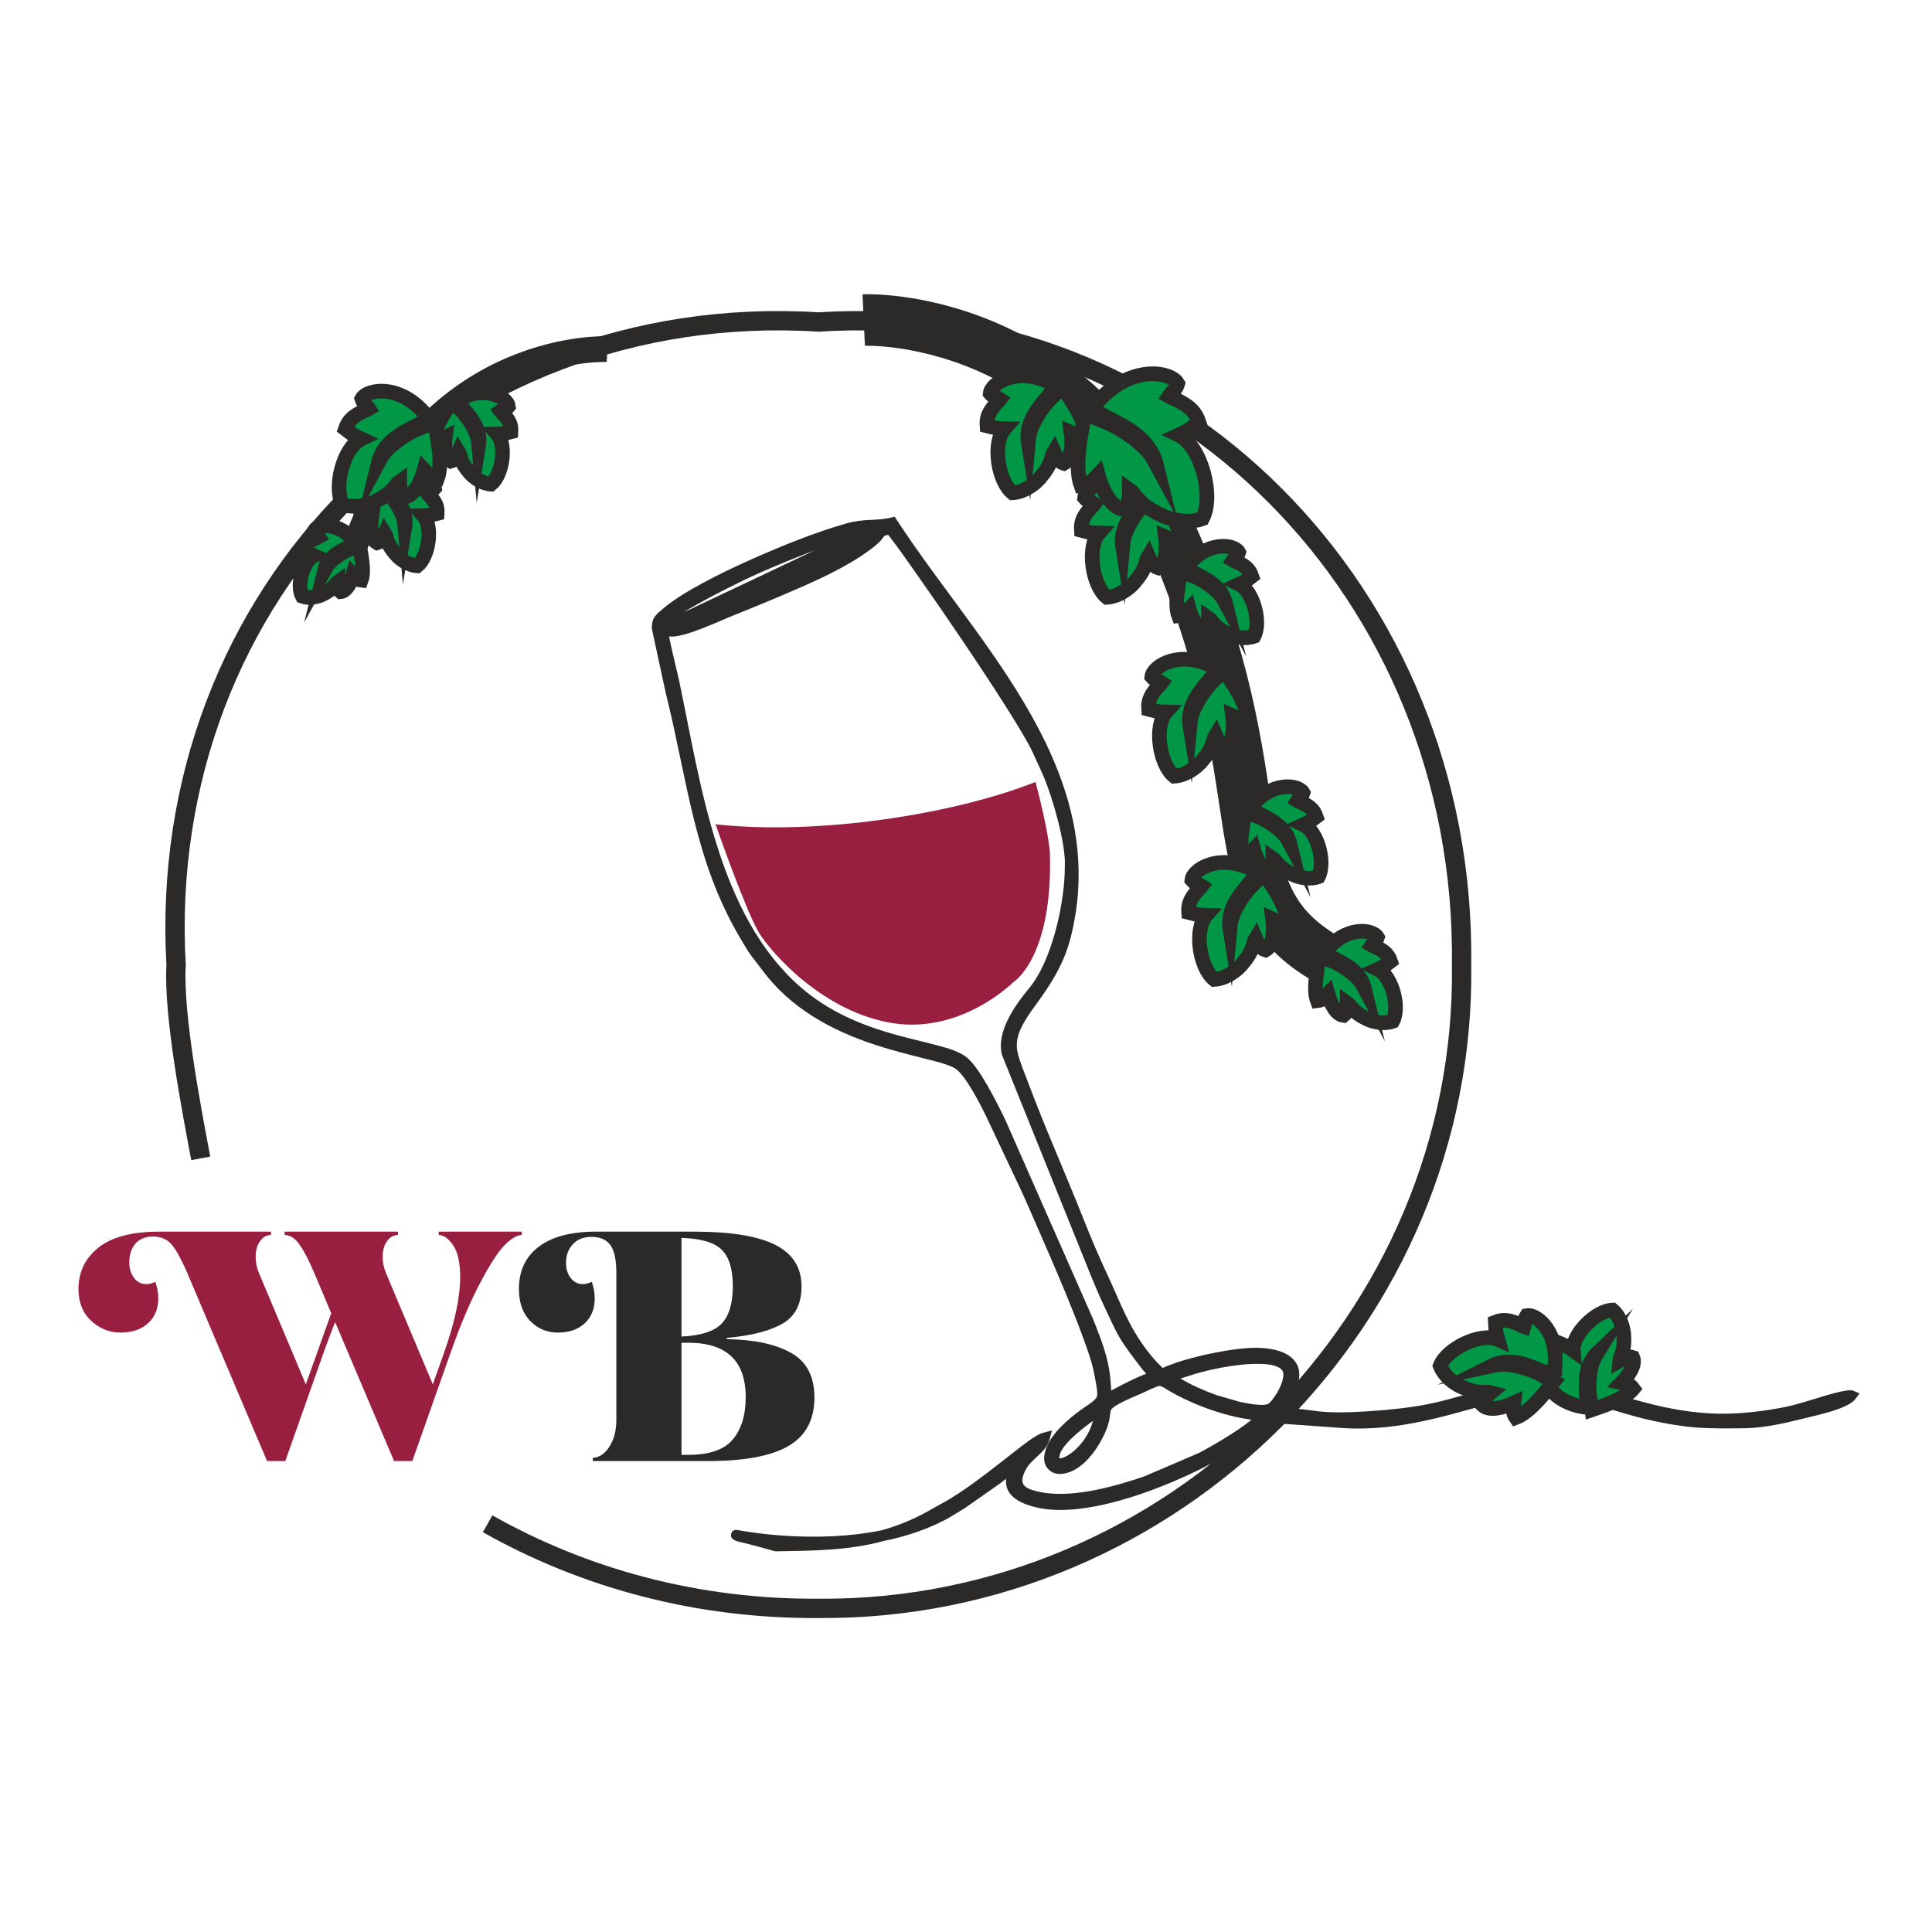 <svg width="100" height="100" viewBox="0 0 100 100" fill="none" xmlns="http://www.w3.org/2000/svg">
<path d="M10.391 59.956C9.938 57.555 8.961 52.512 9.115 49.958C8.021 30.671 23.217 15.465 42.383 16.667C60.706 15.465 75.902 30.671 75.651 49.958C75.902 68.186 60.706 83.392 42.383 83.249C36.096 83.296 30.236 81.692 25.238 78.87" stroke="#2B2A29" stroke-miterlimit="22.926"/>
<path fill-rule="evenodd" clip-rule="evenodd" d="M45.764 79.756C43.931 80.259 42.046 80.266 40.159 80.294L40.117 80.295L40.078 80.284C39.563 80.138 39.047 79.996 38.528 79.864C38.326 79.812 37.777 79.761 37.842 79.418C37.901 79.109 38.167 79.193 38.338 79.223C38.496 79.25 38.654 79.276 38.812 79.299C39.374 79.382 39.941 79.442 40.507 79.482C42.203 79.602 43.965 79.546 45.634 79.207C46.32 79.017 46.98 78.76 47.617 78.442C47.987 78.256 48.339 78.039 48.704 77.844C49.335 77.508 49.942 77.09 50.519 76.668C51.223 76.155 51.9 75.611 52.588 75.077C52.901 74.835 53.606 74.263 53.979 74.164L54.451 74.038L54.325 74.509C54.146 75.18 53.393 75.496 53.099 76.057C52.722 76.775 52.936 77.013 53.681 77.194C55.357 77.601 57.597 76.97 59.197 76.431L62.04 75.213C62.598 74.927 64.04 74.1 64.784 73.482C63.321 73.309 61.485 72.6 60.364 71.897C60.282 71.846 60.114 71.738 60.013 71.738C59.876 71.736 59.224 72.067 59.074 72.131C58.839 72.231 57.594 72.728 57.498 72.994C57.463 73.092 57.455 73.275 57.438 73.383C57.39 73.681 57.294 73.955 57.166 74.227C56.843 74.912 56.347 75.644 55.684 76.04C55.275 76.284 54.672 76.444 54.284 76.07C53.887 75.688 54.056 75.079 54.29 74.66C54.711 73.908 55.544 73.24 56.247 72.766C56.393 72.668 56.713 72.46 56.776 72.284C56.849 72.079 56.676 71.344 56.638 71.121C56.541 70.562 56.307 69.918 56.115 69.385C55.822 68.571 55.499 67.766 55.17 66.966C54.661 65.731 54.128 64.507 53.592 63.283C53.31 62.64 53.035 61.995 52.734 61.36L51.009 57.708C50.705 57.096 50.003 55.719 49.483 55.333C49.186 55.112 48.354 54.918 47.989 54.825C47.086 54.595 46.192 54.374 45.306 54.083C43.016 53.33 40.903 52.178 39.446 50.2C39.27 49.962 39.088 49.737 38.911 49.504C38.7 49.226 38.51 48.883 38.331 48.584C35.93 44.567 35.57 40.306 34.462 35.882L33.745 32.569L33.743 32.546C33.713 31.972 33.982 31.784 34.367 31.465C34.955 30.977 35.679 30.556 36.349 30.192C37.203 29.728 38.088 29.308 38.977 28.914C40.505 28.238 42.201 27.548 43.809 27.093C44.256 26.966 44.64 26.926 45.098 26.908C45.453 26.893 45.767 26.872 46.115 26.791L46.307 26.746L46.415 26.911C47.642 28.786 49.017 30.569 50.332 32.383C53.814 37.189 56.967 42.294 55.432 48.47C55.127 49.697 54.576 50.657 53.853 51.675C53.433 52.268 52.791 53.06 52.658 53.784C52.609 54.046 52.622 54.301 52.69 54.559C52.819 55.053 53.028 55.526 53.205 56.003C54.105 58.42 55.163 60.766 56.108 63.163C56.487 64.123 56.895 65.072 57.331 66.006C57.994 67.426 58.389 68.604 59.357 69.88C59.619 70.225 59.875 70.516 60.181 70.806C61.378 70.252 63.812 69.756 65.018 69.761C66.732 69.77 67.873 70.56 66.889 72.315C66.782 72.506 66.68 72.662 66.543 72.832C66.532 72.845 66.521 72.858 66.51 72.87C67.005 72.894 67.526 72.949 67.989 73.018C68.888 73.153 69.976 73.103 70.884 73.043C71.906 72.974 73.016 72.864 74.02 72.657C75.183 72.418 76.323 72.014 77.487 71.749C78.808 71.448 80.157 71.3 81.496 71.591C82.296 71.765 83.076 71.996 83.86 72.23C85.46 72.707 86.866 73.067 88.549 73.158C89.817 73.226 91.183 73.069 92.424 72.821C92.92 72.722 93.453 72.547 93.941 72.403C94.275 72.305 95.618 71.858 95.918 71.982L96.25 72.119L96.037 72.409C95.66 72.924 94.023 73.254 93.387 73.414C92.452 73.65 91.299 73.913 90.336 73.925C89.478 73.935 88.608 73.952 87.753 73.884C87.011 73.825 86.287 73.697 85.56 73.541C83.051 73.003 81.154 71.905 78.473 72.376C77.102 72.617 75.756 73.058 74.403 73.389C72.797 73.781 71.242 74.011 69.579 73.921L66.304 73.687L66.294 73.686C66.159 73.667 65.943 73.637 65.811 73.689C65.683 73.74 65.506 73.907 65.401 73.996C65.071 74.278 64.736 74.531 64.374 74.772C61.917 76.404 56.617 78.73 53.662 78.028C52.953 77.86 52.041 77.517 52.069 76.639C52.07 76.604 52.072 76.57 52.076 76.537C51.992 76.603 51.908 76.671 51.824 76.738L51.817 76.744L49.926 78.07L49.917 78.076C49.579 78.277 49.251 78.496 48.901 78.677C47.917 79.189 46.849 79.534 45.764 79.756V79.756ZM45.969 27.68C45.89 27.699 45.809 27.722 45.774 27.74C45.721 27.801 45.675 27.88 45.616 27.947C45.447 28.138 45.229 28.311 45.025 28.462C43.788 29.38 42.195 30.081 40.781 30.688C39.797 31.111 38.807 31.517 37.813 31.915C37.223 32.151 35.346 33.047 34.631 32.943C34.699 33.301 34.796 33.709 34.832 33.868C34.946 34.375 35.079 34.885 35.185 35.393C36.275 40.613 37.185 47.365 41.404 51.065C42.871 52.352 44.578 53.068 46.437 53.579C47.152 53.776 47.876 53.933 48.59 54.127C49.062 54.255 49.688 54.436 50.067 54.754C50.723 55.303 51.636 57.133 52.03 57.955L56.578 68.277C57.14 69.692 57.46 70.526 57.515 71.976C58.069 71.679 58.751 71.319 59.328 71.106C59.234 71.004 59.142 70.899 59.05 70.776C58.676 70.279 58.247 69.745 57.936 69.206C57.647 68.706 57.404 68.133 57.153 67.611C56.922 67.129 56.721 66.635 56.509 66.137L51.862 54.601L51.857 54.582C51.562 53.383 52.557 52.006 53.278 51.135C54.468 49.698 55.12 46.683 55.116 44.842V44.834L55.116 44.826C55.177 43.682 54.466 41.216 53.996 40.141C53.825 39.75 53.641 39.366 53.468 38.977C53.328 38.664 53.143 38.347 52.97 38.051C52.698 37.584 52.412 37.124 52.124 36.667C51.381 35.491 50.61 34.33 49.832 33.177C49.047 32.013 48.251 30.856 47.442 29.709C46.968 29.036 46.48 28.33 45.969 27.68V27.68ZM35.372 31.701C35.448 31.666 35.523 31.632 35.593 31.597L42.164 28.488C41.946 28.57 41.749 28.647 41.583 28.712C40.414 29.17 39.19 29.68 38.067 30.243C37.698 30.428 36.289 31.125 35.372 31.701V31.701ZM61.104 71.352C61.694 71.709 62.293 71.963 62.97 72.213L64.174 72.561C64.478 72.618 65.477 72.844 65.698 72.626C66.022 72.305 66.427 71.612 66.427 71.146C66.427 71.072 66.413 71.001 66.373 70.939C66.079 70.479 64.681 70.592 64.224 70.641C63.533 70.716 62.792 70.855 62.12 71.039C61.779 71.133 61.443 71.248 61.104 71.352V71.352ZM56.572 73.542C55.854 74.062 54.833 74.892 54.833 75.434C54.833 75.445 54.834 75.468 54.837 75.484C54.915 75.499 55.102 75.42 55.16 75.391C55.398 75.272 55.626 75.081 55.809 74.888C56.167 74.512 56.439 74.045 56.572 73.542V73.542Z" fill="#2B2A29"/>
<path fill-rule="evenodd" clip-rule="evenodd" d="M52.557 75.833L52.657 75.733L52.557 75.833ZM56.942 72.941C56.301 73.37 54.55 74.569 54.55 75.434C54.55 76.436 56.884 75.044 56.942 72.941ZM66.709 71.146C66.709 69.708 63.021 70.499 62.045 70.767C61.553 70.902 60.937 71.127 60.43 71.245C61.216 71.809 61.933 72.132 62.882 72.482L64.109 72.837C64.564 72.919 65.553 73.165 65.896 72.827C66.261 72.466 66.709 71.706 66.709 71.146V71.146ZM35.914 32.052L35.7 32.107L35.914 32.052ZM35.914 32.052L37.666 31.412C39.188 30.805 44.255 28.722 44.883 27.863C42.655 28.628 37.794 31.279 35.914 32.052V32.052ZM55.398 44.841C55.461 43.666 54.714 41.081 54.254 40.028C54.07 39.607 53.914 39.285 53.725 38.862C52.906 37.031 47.275 28.855 46.079 27.365C45.225 27.564 45.9 27.461 44.856 28.236C43.68 29.109 42.025 29.847 40.67 30.429C39.666 30.86 38.702 31.255 37.708 31.653C37.177 31.866 35.041 32.846 34.618 32.651C34.716 32.285 35.056 32.178 35.714 31.852L45.119 27.401C45.132 27.394 45.162 27.379 45.182 27.365C43.673 27.399 39.19 29.365 37.94 29.991C37.402 30.261 34.363 31.724 34.283 32.335C34.233 32.718 34.804 34.948 34.909 35.451C36.038 40.855 36.95 47.534 41.218 51.278C44.512 54.166 48.752 54.021 49.886 54.97C50.469 55.458 51.391 57.276 51.772 58.069L56.316 68.381C56.855 69.739 57.241 70.566 57.241 72.442C57.84 72.125 59.18 71.397 59.832 71.245C59.45 70.799 59.566 70.994 59.275 70.606C58.041 68.964 58.247 69.239 57.407 67.489C57.166 66.986 56.991 66.548 56.771 66.032L52.13 54.514C51.851 53.38 52.953 51.98 53.495 51.315C54.721 49.844 55.402 46.783 55.398 44.841V44.841ZM52.557 75.833C52.214 76.063 51.974 76.256 51.647 76.518L49.773 77.833C49.453 78.023 49.111 78.25 48.771 78.427C42.896 81.483 34.108 78.3 40.154 80.012C42.981 79.97 45.22 79.956 47.743 78.694C48.153 78.488 48.416 78.318 48.837 78.093C50.877 77.004 53.403 74.61 54.052 74.436C53.908 74.978 53.145 75.361 52.849 75.926C52.371 76.835 52.714 77.249 53.614 77.468C55.376 77.896 57.692 77.237 59.298 76.694L62.159 75.469C62.965 75.057 64.997 73.863 65.413 73.24C63.942 73.24 61.747 72.431 60.513 71.658C59.929 71.291 59.929 71.458 58.963 71.871C56.458 72.943 57.587 72.674 56.911 74.106C55.279 77.565 52.294 75.769 56.404 73.001C57.277 72.413 57.129 72.314 56.916 71.073C56.654 69.554 54.668 65.036 53.85 63.17C53.567 62.524 53.3 61.904 52.989 61.239L51.262 57.583C50.972 56.999 50.225 55.533 49.651 55.106C48.557 54.294 42.719 54.166 39.672 50.032C38.983 49.096 39.258 49.585 38.573 48.439C36.173 44.425 35.817 40.132 34.737 35.823L34.025 32.531C34 32.054 34.277 31.906 34.547 31.682C36.401 30.144 41.586 28.015 43.886 27.364C44.845 27.093 45.275 27.276 46.179 27.066C50.445 33.583 57.256 39.971 55.158 48.402C54.372 51.581 51.9 52.657 52.417 54.631C52.548 55.133 52.784 55.681 52.941 56.102C53.92 58.733 54.873 60.801 55.846 63.267C56.219 64.213 56.635 65.183 57.075 66.126C57.801 67.68 58.082 68.667 59.133 70.051C59.442 70.458 59.702 70.756 60.131 71.146C61.028 70.671 63.602 70.037 65.017 70.044C66.689 70.052 67.448 70.741 66.643 72.177C66.528 72.382 66.456 72.49 66.323 72.654C66.104 72.927 66.108 72.777 66.011 73.14C66.516 73.14 67.428 73.22 67.947 73.297C69.539 73.536 72.709 73.215 74.077 72.933C76.159 72.505 78.801 71.294 81.436 71.867C83.827 72.387 85.567 73.28 88.534 73.44C89.878 73.512 91.355 73.322 92.479 73.098C93.268 72.941 95.582 72.148 95.81 72.243C95.508 72.655 93.866 73.002 93.318 73.14C92.545 73.335 91.253 73.632 90.332 73.643C88.287 73.667 87.482 73.664 85.619 73.265C83.142 72.734 81.2 71.611 78.424 72.098C75.776 72.563 73.112 73.829 69.599 73.639L66.333 73.406C65.425 73.28 65.691 73.558 64.218 74.537C61.814 76.134 56.58 78.431 53.727 77.754C51.777 77.291 52.43 76.381 52.557 75.833V75.833Z" fill="#2B2A29"/>
<path fill-rule="evenodd" clip-rule="evenodd" d="M37.035 42.664C37.035 42.664 38.594 47.124 39.263 48.239C39.931 49.353 42.638 52.395 46.207 52.958C49.776 53.521 52.446 50.84 52.446 50.84C52.446 50.84 54.525 49.576 54.34 44.077C54.34 44.077 54.267 42.995 53.597 40.472C49.386 42.155 42.3 43.249 37.035 42.664V42.664Z" fill="#981F40"/>
<path d="M44.706 16.565C44.706 16.565 55.958 16.047 61.14 28.863C66.322 41.679 62.695 46.42 68.987 49.828" stroke="#2B2A29" stroke-width="2.667" stroke-miterlimit="22.926"/>
<path fill-rule="evenodd" clip-rule="evenodd" d="M54.99 20.033C54.733 20.28 54.482 20.536 54.346 20.673C53.982 21.037 53.352 21.948 53.255 22.621L53.225 22.934C52.987 21.474 54.405 20.547 54.628 19.947C52.763 18.878 51.311 19.797 51.252 20.359C51.462 20.601 51.47 20.484 51.758 20.675C51.682 20.777 51.619 20.818 51.499 20.961C51.246 21.263 51.045 21.554 51.083 22.04C51.417 22.123 51.54 22.181 51.996 22.19C51.356 22.916 51.645 24.897 52.41 25.509C53.001 25.473 53.552 25.064 53.82 24.75C54.1 24.421 54.298 24.145 54.419 23.75C54.48 23.552 54.456 23.544 54.554 23.384C54.671 23.665 54.829 23.92 55.063 23.988C55.471 23.759 55.517 22.993 55.435 22.377C55.69 22.488 55.876 22.618 56.206 22.516C56.173 21.725 55.343 20.556 54.99 20.033V20.033Z" fill="#009846" stroke="#2B2A29" stroke-width="0.756" stroke-miterlimit="22.926"/>
<path fill-rule="evenodd" clip-rule="evenodd" d="M59.876 25.441C59.618 25.688 59.368 25.944 59.231 26.081C58.867 26.445 58.237 27.357 58.14 28.029L58.11 28.342C57.873 26.882 59.291 25.955 59.514 25.355C57.649 24.286 56.196 25.205 56.138 25.767C56.348 26.009 56.356 25.892 56.644 26.084C56.568 26.185 56.505 26.226 56.385 26.369C56.132 26.671 55.931 26.962 55.968 27.448C56.303 27.531 56.425 27.589 56.881 27.598C56.242 28.324 56.531 30.305 57.296 30.917C57.887 30.881 58.438 30.472 58.706 30.158C58.986 29.829 59.184 29.553 59.305 29.157C59.366 28.96 59.342 28.952 59.44 28.792C59.557 29.072 59.715 29.328 59.949 29.396C60.357 29.167 60.402 28.401 60.321 27.785C60.576 27.896 60.762 28.026 61.092 27.924C61.058 27.133 60.229 25.964 59.876 25.441V25.441Z" fill="#009846" stroke="#2B2A29" stroke-width="0.756" stroke-miterlimit="22.926"/>
<path fill-rule="evenodd" clip-rule="evenodd" d="M56.153 21.419C56.602 21.59 57.047 21.776 57.289 21.873C57.932 22.133 59.193 22.932 59.667 23.715L59.87 24.088C59.395 22.151 57.149 21.748 56.557 21.122C58.306 18.813 60.592 19.188 60.961 19.853C60.827 20.265 60.756 20.124 60.499 20.513C60.647 20.599 60.747 20.617 60.971 20.731C61.443 20.972 61.846 21.227 62.055 21.849C61.684 22.128 61.563 22.265 61.002 22.517C62.177 23.081 62.861 25.69 62.235 26.851C61.483 27.118 60.584 26.902 60.087 26.653C59.566 26.393 59.175 26.155 58.816 25.728C58.637 25.515 58.663 25.493 58.456 25.346C58.46 25.756 58.398 26.156 58.143 26.364C57.517 26.294 57.058 25.369 56.835 24.561C56.577 24.834 56.415 25.093 55.952 25.14C55.576 24.141 55.99 22.254 56.153 21.419V21.419Z" fill="#009846" stroke="#2B2A29" stroke-width="0.756" stroke-miterlimit="22.926"/>
<path fill-rule="evenodd" clip-rule="evenodd" d="M61.127 29.561C61.406 29.667 61.682 29.782 61.832 29.843C62.232 30.004 63.015 30.5 63.31 30.987L63.436 31.219C63.141 30.015 61.746 29.765 61.378 29.376C62.465 27.942 63.885 28.174 64.114 28.588C64.031 28.843 63.986 28.756 63.827 28.998C63.919 29.051 63.981 29.062 64.12 29.133C64.414 29.283 64.663 29.441 64.794 29.828C64.563 30.001 64.488 30.086 64.139 30.242C64.869 30.593 65.294 32.214 64.905 32.936C64.438 33.102 63.88 32.967 63.571 32.813C63.247 32.651 63.005 32.503 62.782 32.238C62.67 32.105 62.686 32.092 62.558 32C62.56 32.255 62.522 32.503 62.363 32.633C61.974 32.589 61.689 32.014 61.55 31.512C61.39 31.682 61.289 31.843 61.002 31.873C60.769 31.252 61.026 30.08 61.127 29.561Z" fill="#009846" stroke="#2B2A29" stroke-width="0.756" stroke-miterlimit="22.926"/>
<path fill-rule="evenodd" clip-rule="evenodd" d="M63.355 34.701C63.098 34.948 62.848 35.204 62.711 35.341C62.347 35.705 61.717 36.617 61.62 37.289L61.59 37.602C61.352 36.142 62.77 35.215 62.993 34.615C61.129 33.546 59.676 34.465 59.617 35.026C59.828 35.269 59.836 35.152 60.123 35.343C60.048 35.445 59.984 35.486 59.864 35.629C59.611 35.931 59.411 36.222 59.448 36.708C59.783 36.791 59.905 36.849 60.361 36.858C59.722 37.584 60.011 39.565 60.776 40.177C61.367 40.141 61.917 39.732 62.185 39.418C62.466 39.089 62.663 38.813 62.785 38.417C62.845 38.22 62.822 38.212 62.92 38.052C63.036 38.332 63.194 38.588 63.429 38.656C63.836 38.427 63.882 37.661 63.8 37.044C64.056 37.156 64.241 37.286 64.571 37.184C64.538 36.392 63.708 35.224 63.355 34.701V34.701Z" fill="#009846" stroke="#2B2A29" stroke-width="0.756" stroke-miterlimit="22.926"/>
<path fill-rule="evenodd" clip-rule="evenodd" d="M64.458 42.006C64.737 42.112 65.014 42.227 65.164 42.288C65.564 42.45 66.347 42.946 66.642 43.432L66.767 43.664C66.473 42.461 65.077 42.211 64.709 41.822C65.796 40.387 67.216 40.62 67.445 41.033C67.362 41.289 67.318 41.201 67.159 41.443C67.25 41.497 67.312 41.508 67.451 41.579C67.745 41.728 67.995 41.887 68.125 42.273C67.894 42.447 67.819 42.531 67.471 42.688C68.201 43.038 68.626 44.659 68.237 45.381C67.77 45.547 67.212 45.412 66.902 45.258C66.579 45.096 66.336 44.948 66.113 44.683C66.002 44.551 66.018 44.537 65.889 44.446C65.891 44.7 65.853 44.949 65.695 45.078C65.306 45.035 65.02 44.46 64.882 43.958C64.722 44.128 64.621 44.288 64.333 44.318C64.1 43.697 64.357 42.525 64.458 42.006V42.006Z" fill="#009846" stroke="#2B2A29" stroke-width="0.756" stroke-miterlimit="22.926"/>
<path fill-rule="evenodd" clip-rule="evenodd" d="M68.308 49.488C68.587 49.594 68.863 49.71 69.014 49.77C69.413 49.932 70.197 50.428 70.491 50.914L70.617 51.146C70.322 49.943 68.927 49.693 68.559 49.304C69.646 47.869 71.066 48.102 71.295 48.515C71.212 48.771 71.168 48.684 71.008 48.925C71.1 48.979 71.162 48.99 71.301 49.061C71.595 49.21 71.844 49.369 71.975 49.755C71.744 49.929 71.669 50.014 71.32 50.17C72.05 50.521 72.476 52.142 72.086 52.863C71.619 53.029 71.061 52.895 70.752 52.74C70.428 52.579 70.186 52.431 69.963 52.166C69.851 52.033 69.867 52.02 69.739 51.928C69.741 52.182 69.703 52.431 69.544 52.56C69.155 52.517 68.87 51.942 68.731 51.44C68.571 51.61 68.47 51.77 68.183 51.8C67.95 51.179 68.207 50.007 68.308 49.488V49.488Z" fill="#009846" stroke="#2B2A29" stroke-width="0.756" stroke-miterlimit="22.926"/>
<path fill-rule="evenodd" clip-rule="evenodd" d="M65.428 45.22C65.171 45.467 64.92 45.723 64.784 45.86C64.42 46.224 63.79 47.136 63.693 47.808L63.663 48.122C63.425 46.661 64.843 45.734 65.066 45.134C63.201 44.065 61.749 44.984 61.69 45.546C61.901 45.788 61.908 45.672 62.196 45.863C62.121 45.965 62.057 46.006 61.937 46.149C61.684 46.45 61.484 46.741 61.52 47.227C61.855 47.31 61.978 47.368 62.434 47.377C61.795 48.104 62.083 50.085 62.848 50.696C63.439 50.66 63.99 50.252 64.258 49.938C64.538 49.609 64.736 49.333 64.858 48.937C64.918 48.739 64.894 48.732 64.993 48.571C65.109 48.852 65.267 49.107 65.501 49.175C65.909 48.946 65.955 48.181 65.873 47.564C66.128 47.676 66.314 47.805 66.644 47.704C66.611 46.912 65.781 45.744 65.428 45.22V45.22Z" fill="#009846" stroke="#2B2A29" stroke-width="0.756" stroke-miterlimit="22.926"/>
<path fill-rule="evenodd" clip-rule="evenodd" d="M82.389 72.973C82.34 72.666 82.299 72.357 82.276 72.189C82.214 71.745 82.253 70.78 82.538 70.261L82.681 70.027C81.75 70.919 82.251 72.308 82.092 72.843C80.234 72.609 79.704 71.207 79.958 70.785C80.232 70.727 80.176 70.812 80.476 70.83C80.477 70.719 80.454 70.657 80.446 70.495C80.428 70.152 80.441 69.844 80.721 69.526C80.998 69.644 81.113 69.667 81.435 69.9C81.371 69.059 82.61 67.832 83.463 67.808C83.856 68.143 84.025 68.716 84.047 69.075C84.07 69.451 84.063 69.747 83.94 70.087C83.879 70.256 83.858 70.249 83.842 70.412C84.07 70.278 84.314 70.183 84.513 70.258C84.677 70.632 84.307 71.189 83.927 71.575C84.163 71.631 84.361 71.638 84.537 71.882C84.099 72.416 82.909 72.794 82.389 72.973V72.973Z" fill="#009846" stroke="#2B2A29" stroke-width="0.756" stroke-miterlimit="22.926"/>
<path fill-rule="evenodd" clip-rule="evenodd" d="M80.428 71.507C80.121 71.338 79.808 71.178 79.639 71.09C79.191 70.856 78.153 70.532 77.495 70.639L77.192 70.703C78.49 70.051 79.775 71.109 80.402 71.142C80.856 69.079 79.569 67.987 79.026 68.096C78.861 68.365 78.972 68.338 78.878 68.664C78.76 68.623 78.703 68.576 78.534 68.505C78.177 68.357 77.846 68.254 77.402 68.431C77.422 68.769 77.404 68.901 77.529 69.331C76.661 68.945 74.89 69.797 74.542 70.694C74.749 71.238 75.293 71.634 75.666 71.793C76.057 71.96 76.373 72.064 76.779 72.062C76.982 72.061 76.982 72.037 77.162 72.082C76.933 72.273 76.74 72.496 76.745 72.736C77.079 73.051 77.809 72.869 78.363 72.612C78.333 72.884 78.266 73.096 78.459 73.376C79.19 73.112 80.041 71.991 80.428 71.507V71.507Z" fill="#009846" stroke="#2B2A29" stroke-width="0.756" stroke-miterlimit="22.926"/>
<path d="M31.435 18.07C31.435 18.07 22.639 17.665 18.589 27.682C18.404 28.14 18.233 28.584 18.076 29.015" stroke="#2B2A29" stroke-width="1.333" stroke-miterlimit="22.926"/>
<path fill-rule="evenodd" clip-rule="evenodd" d="M23.396 20.78C23.598 20.974 23.793 21.174 23.9 21.281C24.184 21.566 24.677 22.278 24.753 22.803L24.776 23.049C24.962 21.907 23.854 21.182 23.679 20.713C25.137 19.878 26.272 20.596 26.318 21.035C26.154 21.225 26.147 21.133 25.922 21.283C25.981 21.362 26.031 21.395 26.125 21.506C26.322 21.742 26.479 21.969 26.45 22.349C26.189 22.414 26.093 22.459 25.737 22.466C26.236 23.034 26.011 24.583 25.413 25.061C24.951 25.033 24.52 24.713 24.311 24.468C24.092 24.211 23.937 23.995 23.842 23.686C23.795 23.531 23.813 23.525 23.737 23.4C23.645 23.619 23.522 23.819 23.339 23.872C23.02 23.693 22.985 23.095 23.049 22.612C22.849 22.7 22.704 22.801 22.446 22.722C22.472 22.103 23.12 21.189 23.396 20.78V20.78Z" fill="#009846" stroke="#2B2A29" stroke-width="0.756" stroke-miterlimit="22.926"/>
<path fill-rule="evenodd" clip-rule="evenodd" d="M19.577 25.007C19.779 25.2 19.974 25.401 20.081 25.508C20.366 25.792 20.858 26.505 20.934 27.03L20.957 27.275C21.143 26.134 20.035 25.409 19.86 24.94C21.318 24.105 22.453 24.823 22.499 25.262C22.335 25.451 22.328 25.36 22.104 25.51C22.163 25.589 22.212 25.622 22.306 25.733C22.503 25.969 22.66 26.196 22.632 26.576C22.37 26.641 22.274 26.686 21.918 26.694C22.417 27.261 22.192 28.809 21.594 29.288C21.132 29.259 20.701 28.94 20.492 28.695C20.273 28.438 20.118 28.222 20.023 27.913C19.976 27.758 19.994 27.752 19.918 27.627C19.827 27.846 19.703 28.046 19.52 28.099C19.201 27.92 19.166 27.322 19.23 26.839C19.03 26.927 18.885 27.028 18.627 26.949C18.653 26.33 19.302 25.416 19.577 25.007V25.007Z" fill="#009846" stroke="#2B2A29" stroke-width="0.756" stroke-miterlimit="22.926"/>
<path fill-rule="evenodd" clip-rule="evenodd" d="M22.487 21.864C22.136 21.997 21.788 22.143 21.599 22.219C21.096 22.422 20.111 23.047 19.74 23.658L19.582 23.95C19.953 22.436 21.708 22.121 22.171 21.632C20.804 19.827 19.017 20.12 18.729 20.64C18.834 20.962 18.889 20.852 19.09 21.156C18.975 21.223 18.896 21.237 18.721 21.326C18.352 21.515 18.038 21.714 17.873 22.2C18.164 22.419 18.259 22.525 18.697 22.722C17.778 23.163 17.244 25.202 17.733 26.11C18.321 26.319 19.023 26.149 19.412 25.955C19.819 25.752 20.124 25.566 20.405 25.232C20.545 25.066 20.525 25.049 20.686 24.933C20.684 25.253 20.732 25.566 20.931 25.729C21.421 25.674 21.78 24.951 21.954 24.32C22.156 24.533 22.282 24.735 22.644 24.773C22.938 23.991 22.614 22.517 22.487 21.864V21.864Z" fill="#009846" stroke="#2B2A29" stroke-width="0.756" stroke-miterlimit="22.926"/>
<path fill-rule="evenodd" clip-rule="evenodd" d="M18.599 28.228C18.381 28.311 18.165 28.401 18.048 28.448C17.735 28.575 17.123 28.962 16.893 29.343L16.794 29.523C17.025 28.583 18.116 28.387 18.403 28.083C17.553 26.962 16.444 27.144 16.265 27.467C16.33 27.667 16.364 27.599 16.489 27.788C16.417 27.829 16.368 27.838 16.26 27.894C16.03 28.01 15.835 28.134 15.733 28.436C15.914 28.572 15.972 28.638 16.245 28.761C15.674 29.034 15.342 30.302 15.646 30.866C16.011 30.995 16.447 30.89 16.689 30.769C16.942 30.643 17.131 30.527 17.306 30.32C17.393 30.217 17.381 30.206 17.481 30.134C17.479 30.333 17.509 30.528 17.633 30.629C17.937 30.595 18.16 30.146 18.268 29.753C18.394 29.886 18.472 30.012 18.697 30.035C18.879 29.549 18.678 28.633 18.599 28.228V28.228Z" fill="#009846" stroke="#2B2A29" stroke-width="0.756" stroke-miterlimit="22.926"/>
<path d="M13.823 75.625L9.693 65.888C9.401 65.209 9.137 64.725 8.901 64.437C8.665 64.149 8.339 64.004 7.923 64.004C7.518 64.004 7.212 64.129 7.004 64.378C6.796 64.626 6.692 64.949 6.692 65.345C6.692 65.661 6.774 65.927 6.937 66.142C7.1 66.357 7.31 66.464 7.569 66.464C7.726 66.464 7.883 66.425 8.041 66.346C8.142 66.651 8.193 66.939 8.193 67.211C8.193 67.742 8.016 68.169 7.662 68.492C7.308 68.814 6.833 68.975 6.237 68.975C5.664 68.975 5.158 68.771 4.72 68.364C4.282 67.957 4.062 67.409 4.062 66.719C4.062 65.837 4.408 65.121 5.099 64.573C5.79 64.024 6.838 63.75 8.243 63.75H14.025V63.92C13.789 63.931 13.598 64.041 13.452 64.251C13.306 64.46 13.233 64.728 13.233 65.056C13.233 65.339 13.289 65.616 13.401 65.888L15.829 71.655L17.144 67.974L16.267 65.888C15.997 65.254 15.747 64.771 15.517 64.437C15.287 64.103 15.025 63.931 14.733 63.92V63.75H20.599V63.92C20.363 63.931 20.172 64.041 20.026 64.251C19.88 64.46 19.807 64.728 19.807 65.056C19.807 65.339 19.863 65.616 19.976 65.888L22.403 71.655L23.01 69.942C23.549 68.404 23.819 67.126 23.819 66.108C23.819 65.373 23.701 64.827 23.465 64.471C23.229 64.115 22.976 63.931 22.707 63.92V63.75H27.005V63.92C26.758 63.931 26.469 64.101 26.137 64.429C25.805 64.757 25.384 65.401 24.873 66.362C24.361 67.324 23.847 68.534 23.33 69.993L21.341 75.625H20.397L17.346 68.432C17.065 69.145 16.868 69.665 16.756 69.993L14.767 75.625H13.823V75.625Z" fill="#981F40"/>
<path d="M30.683 75.625V75.455C31.017 75.444 31.304 75.252 31.543 74.879C31.782 74.505 31.902 74.042 31.902 73.487V65.888C31.902 65.209 31.799 64.728 31.593 64.445C31.387 64.163 31.062 64.021 30.616 64.021C30.204 64.021 29.882 64.149 29.648 64.403C29.414 64.658 29.297 64.977 29.297 65.362C29.297 65.678 29.378 65.941 29.539 66.15C29.701 66.36 29.91 66.464 30.166 66.464C30.321 66.464 30.477 66.425 30.633 66.346C30.733 66.651 30.783 66.939 30.783 67.211C30.783 67.742 30.611 68.169 30.266 68.492C29.921 68.814 29.459 68.975 28.88 68.975C28.312 68.975 27.833 68.774 27.444 68.373C27.054 67.971 26.859 67.42 26.859 66.719C26.859 65.78 27.202 65.051 27.886 64.53C28.571 64.01 29.553 63.75 30.834 63.75H35.96C37.841 63.75 39.232 63.979 40.134 64.437C41.036 64.895 41.487 65.61 41.487 66.583C41.487 67.488 41.161 68.13 40.51 68.508C39.859 68.887 38.904 69.133 37.646 69.246H37.613V69.314C39.038 69.337 40.151 69.574 40.952 70.027C41.754 70.479 42.154 71.248 42.154 72.334C42.154 73.487 41.706 74.324 40.81 74.845C39.914 75.365 38.52 75.625 36.628 75.625H30.683V75.625ZM35.275 69.179C36.277 69.133 36.97 68.91 37.354 68.508C37.738 68.107 37.93 67.46 37.93 66.566C37.93 65.695 37.741 65.07 37.362 64.692C36.984 64.313 36.288 64.106 35.275 64.072V69.179V69.179ZM35.275 75.303H35.626C36.717 75.303 37.485 75.037 37.93 74.505C38.375 73.974 38.598 73.244 38.598 72.317C38.598 70.44 37.607 69.501 35.626 69.501H35.275V75.303Z" fill="#2B2A29"/>
</svg>
